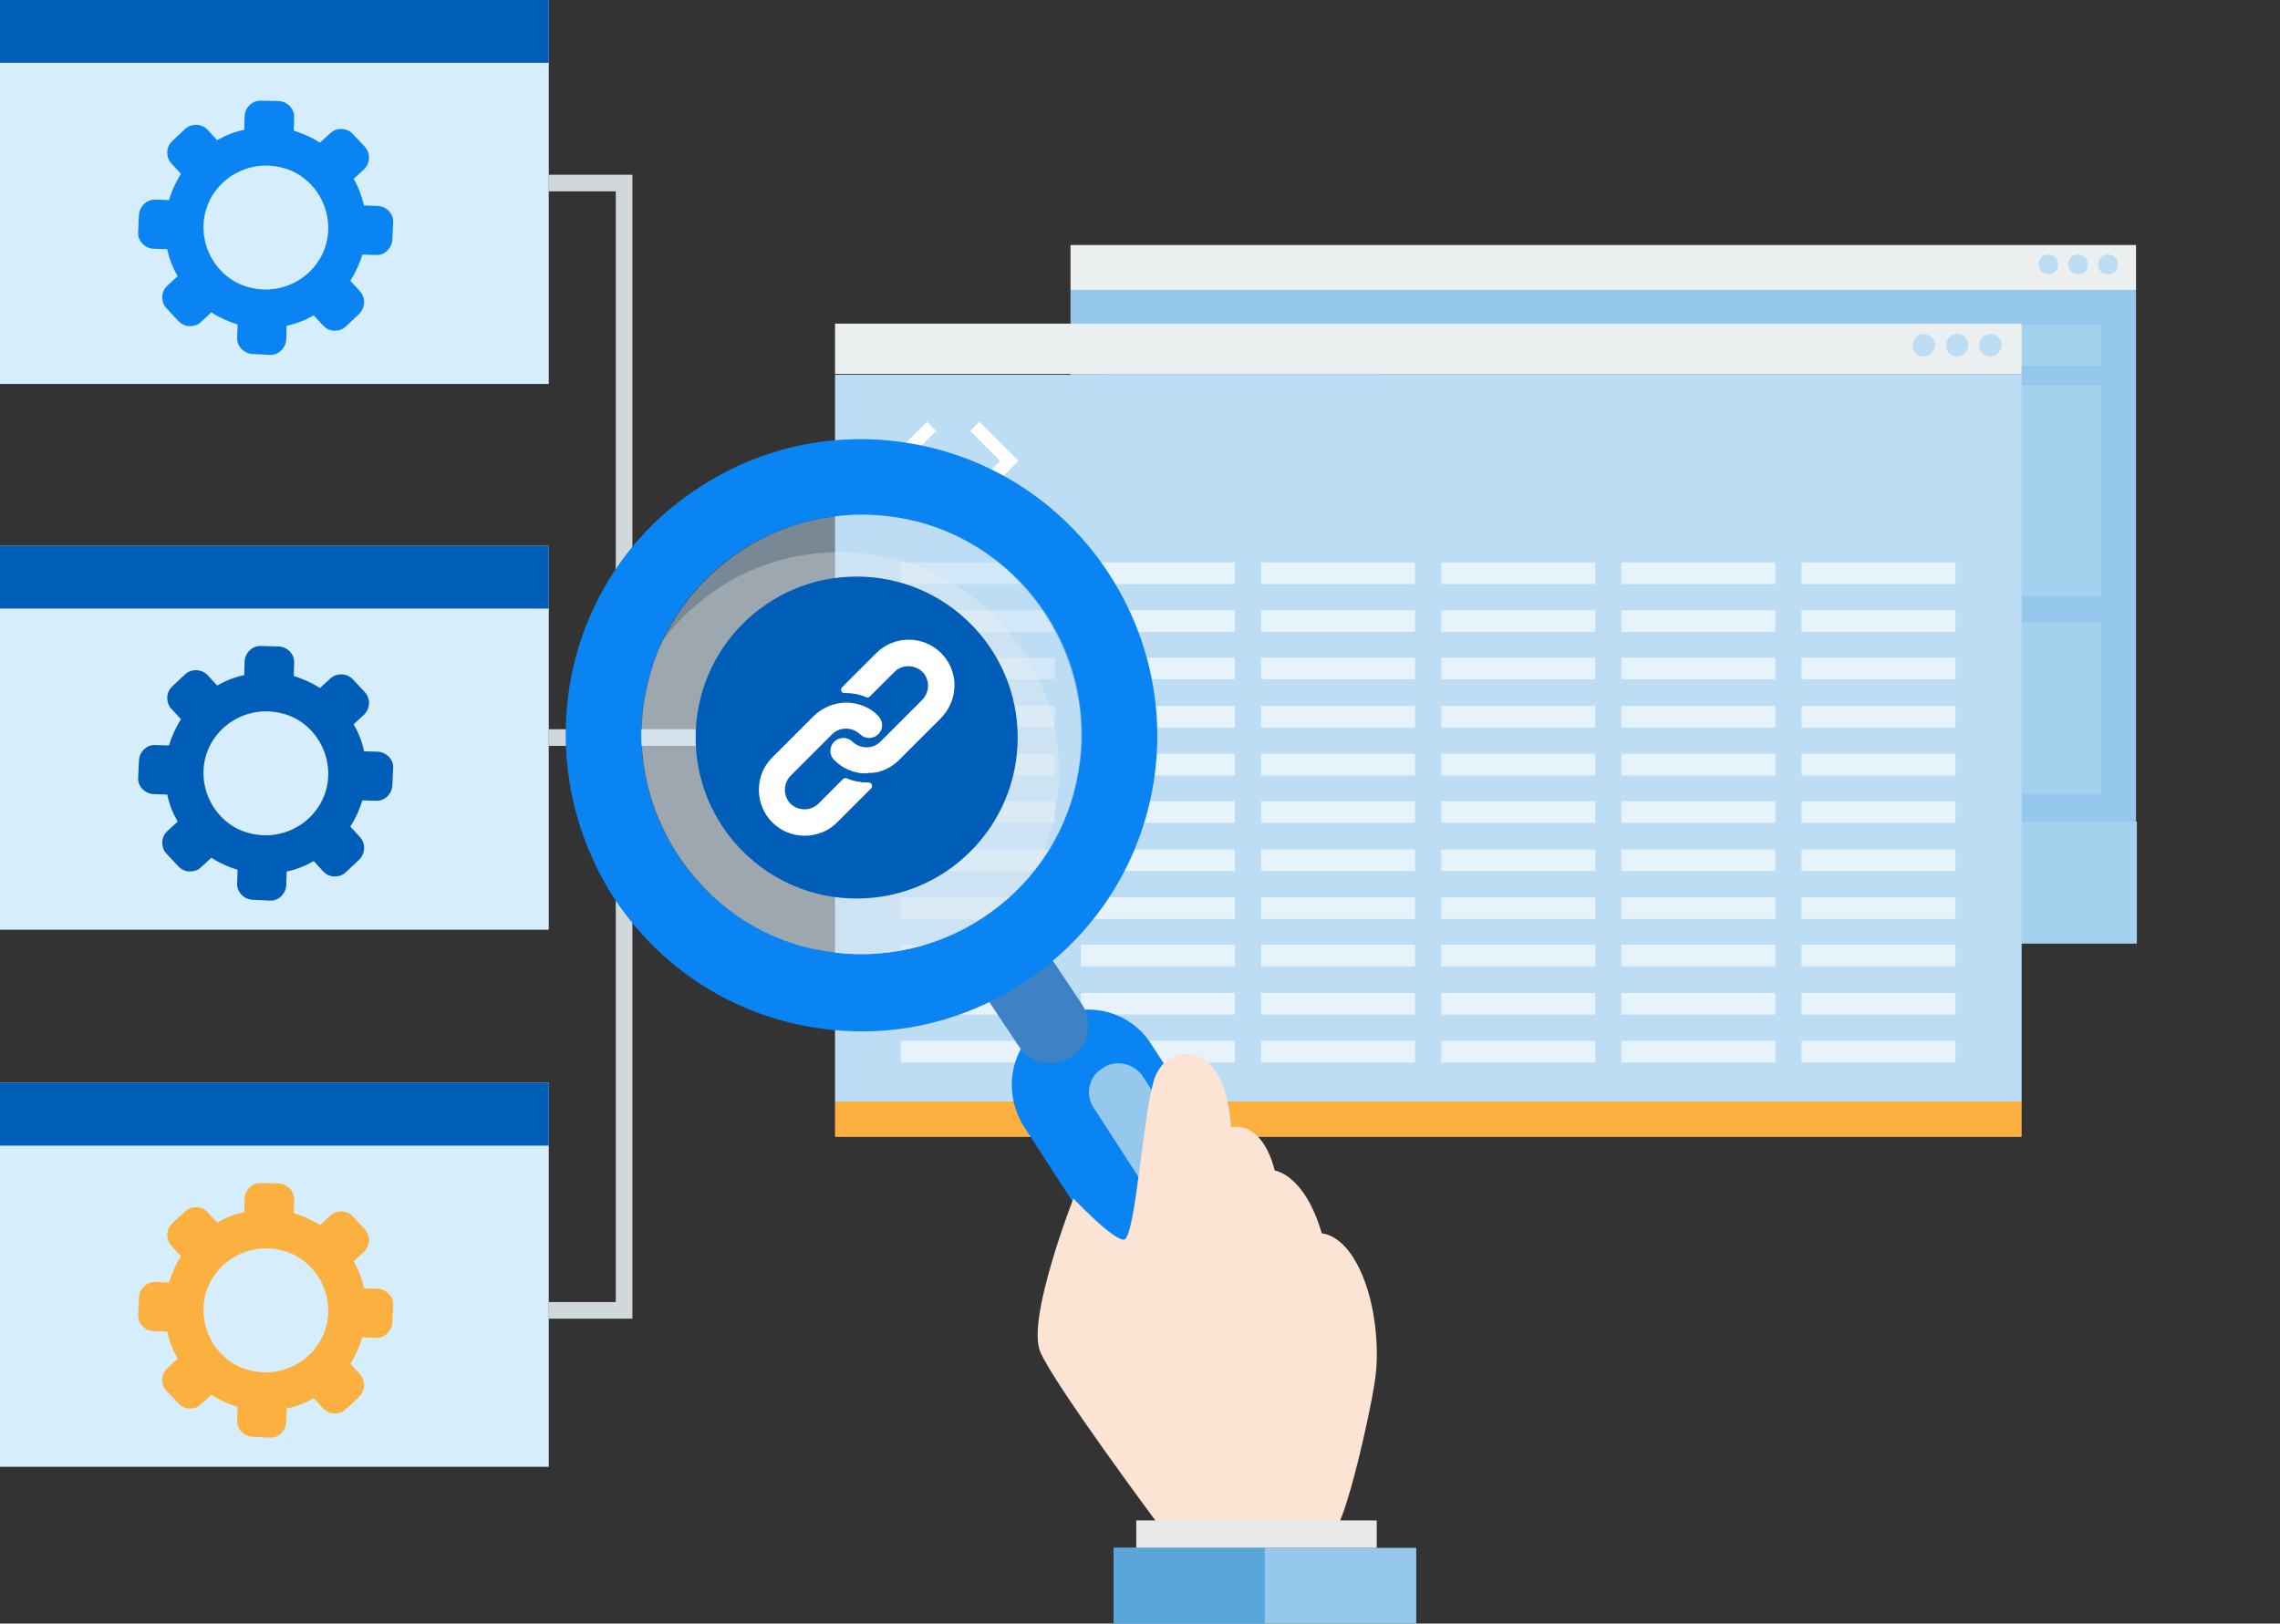 <?xml version="1.0" encoding="utf-8"?>
<!-- Generator: Adobe Illustrator 21.1.0, SVG Export Plug-In . SVG Version: 6.00 Build 0)  -->
<svg version="1.1" id="Layer_1" xmlns="http://www.w3.org/2000/svg" xmlns:xlink="http://www.w3.org/1999/xlink" x="0px" y="0px"
	 viewBox="0 0 548 390.3" style="enable-background:new 0 0 548 390.3;" xml:space="preserve">
<rect x="0" y="0" width="548" height="390.3" fill="#333333" stroke="none"/>
<style type="text/css">
	.st0{fill:none;stroke:#D0D8DC;stroke-width:4;stroke-miterlimit:10;}
	.st1{fill:#95C8EC;}
	.st2{fill:#ECEFF0;}
	.st3{fill:#BDDDF4;}
	.st4{fill:#A3D1EE;}
	.st5{fill:#FFFFFF;}
	.st6{fill:none;}
	.st7{fill:#FBB040;}
	.st8{opacity:0.64;}
	.st9{fill:#D6EEFC;}
	.st10{fill:#005EB8;}
	.st11{fill:#0A84F2;}
	.st12{fill:#3D82C4;}
	.st13{opacity:0.71;enable-background:new    ;}
	.st14{opacity:0.71;fill:#BDDDF4;enable-background:new    ;}
	.st15{opacity:0.3;fill:#F1F2F2;enable-background:new    ;}
	.st16{fill:#FBE4D4;}
	.st17{fill:#E8E8E8;}
	.st18{fill:#58A6DA;}
</style>
<polyline class="st0" points="131.9,44 150,44 150,315 131.9,315 "/>
<line class="st0" x1="131.9" y1="177.3" x2="167.5" y2="177.3"/>
<title>Performance</title>
<g id="Layer_2">
</g>
<g>
	<g id="XMLID_2444_">
		<g id="XMLID_2452_">
			<rect id="XMLID_2458_" x="257.3" y="69.7" class="st1" width="256.1" height="157.1"/>
			<rect id="XMLID_2457_" x="257.3" y="58.9" class="st2" width="256.1" height="10.8"/>
			<g id="XMLID_2453_">
				<path id="XMLID_2456_" class="st3" d="M492.5,65.9h-0.3c-1.1,0-2.2-0.9-2.2-2.2v-0.3c0-1.1,0.9-2.2,2.2-2.2h0.3
					c1.1,0,2.2,0.9,2.2,2.2v0.3C494.6,65,493.6,65.9,492.5,65.9z"/>
				<path id="XMLID_2455_" class="st3" d="M499.6,65.9h-0.3c-1.1,0-2.2-0.9-2.2-2.2v-0.3c0-1.1,0.9-2.2,2.2-2.2h0.3
					c1.1,0,2.2,0.9,2.2,2.2v0.3C501.8,65,500.9,65.9,499.6,65.9z"/>
				<path id="XMLID_2454_" class="st3" d="M506.8,65.9h-0.3c-1.1,0-2.2-0.9-2.2-2.2v-0.3c0-1.1,0.9-2.2,2.2-2.2h0.3
					c1.1,0,2.2,0.9,2.2,2.2v0.3C509,65,508.1,65.9,506.8,65.9z"/>
			</g>
			<rect x="265.8" y="78" class="st4" width="65.4" height="65.4"/>
			<rect x="336.7" y="78" class="st4" width="168.4" height="9.9"/>
			<rect x="336.7" y="92.7" class="st4" width="168.4" height="50.7"/>
			<rect x="336.7" y="149.6" class="st4" width="168.4" height="41.2"/>
			<rect x="336.7" y="197.5" class="st4" width="176.9" height="29.3"/>
			<rect x="265.8" y="149.6" class="st4" width="65.4" height="77.2"/>
			<path class="st5" d="M298.6,95.4c-8.5,0-15.4,6.9-15.4,15.4s6.9,15.4,15.4,15.4s15.4-6.9,15.4-15.4
				C313.9,102.1,307,95.4,298.6,95.4z M298.6,99.9c2.5,0,4.5,2,4.5,4.5s-2,4.5-4.5,4.5s-4.5-2-4.5-4.5S295.9,99.9,298.6,99.9z
				 M298.6,121.7c-3.9,0-7.2-2-9.3-5c0-3.1,6.1-4.7,9.3-4.7c3.1,0,9.3,1.7,9.3,4.7C305.8,119.9,302.3,121.7,298.6,121.7z"/>
			<path class="st6" d="M280.1,92.3h37v37h-37V92.3z"/>
		</g>
		<g id="XMLID_2445_">
			<rect id="XMLID_2451_" x="200.7" y="90.1" class="st3" width="285.2" height="174.8"/>
			<rect id="XMLID_2450_" x="200.7" y="77.8" class="st2" width="285.2" height="12.1"/>
			<g id="XMLID_2446_">
				<path id="XMLID_2449_" class="st3" d="M462.4,85.7L462.4,85.7c-1.4,0-2.7-1.1-2.7-2.7l0,0c0-1.4,1.1-2.7,2.7-2.7l0,0
					c1.4,0,2.7,1.1,2.7,2.7l0,0C464.9,84.6,463.8,85.7,462.4,85.7z"/>
				<path id="XMLID_2448_" class="st3" d="M470.4,85.7L470.4,85.7c-1.4,0-2.7-1.1-2.7-2.7l0,0c0-1.4,1.1-2.7,2.7-2.7l0,0
					c1.4,0,2.7,1.1,2.7,2.7l0,0C472.9,84.6,471.8,85.7,470.4,85.7z"/>
				<path id="XMLID_2447_" class="st3" d="M478.4,85.7L478.4,85.7c-1.4,0-2.7-1.1-2.7-2.7l0,0c0-1.4,1.1-2.7,2.7-2.7l0,0
					c1.4,0,2.7,1.1,2.7,2.7l0,0C480.9,84.6,479.8,85.7,478.4,85.7z"/>
			</g>
		</g>
		<rect x="200.7" y="264.8" class="st7" width="285.2" height="8.5"/>
		<path class="st6" d="M200.7,123.3h86.7V210h-86.7V123.3L200.7,123.3z"/>
		<g class="st8">
			<rect x="216.5" y="135.2" class="st5" width="37" height="5.2"/>
			<rect x="259.8" y="135.2" class="st5" width="37" height="5.2"/>
			<rect x="303.1" y="135.2" class="st5" width="37" height="5.2"/>
			<rect x="346.4" y="135.2" class="st5" width="37" height="5.2"/>
			<rect x="389.7" y="135.2" class="st5" width="37" height="5.2"/>
			<rect x="433" y="135.2" class="st5" width="37" height="5.2"/>
			<rect x="216.5" y="146.7" class="st5" width="37" height="5.2"/>
			<rect x="259.8" y="146.7" class="st5" width="37" height="5.2"/>
			<rect x="303.1" y="146.7" class="st5" width="37" height="5.2"/>
			<rect x="346.4" y="146.7" class="st5" width="37" height="5.2"/>
			<rect x="389.7" y="146.7" class="st5" width="37" height="5.2"/>
			<rect x="433" y="146.7" class="st5" width="37" height="5.2"/>
			<rect x="216.5" y="158.1" class="st5" width="37" height="5.2"/>
			<rect x="259.8" y="158.1" class="st5" width="37" height="5.2"/>
			<rect x="303.1" y="158.1" class="st5" width="37" height="5.2"/>
			<rect x="346.4" y="158.1" class="st5" width="37" height="5.2"/>
			<rect x="389.7" y="158.1" class="st5" width="37" height="5.2"/>
			<rect x="433" y="158.1" class="st5" width="37" height="5.2"/>
			<rect x="216.5" y="169.7" class="st5" width="37" height="5.2"/>
			<rect x="259.8" y="169.7" class="st5" width="37" height="5.2"/>
			<rect x="303.1" y="169.7" class="st5" width="37" height="5.2"/>
			<rect x="346.4" y="169.7" class="st5" width="37" height="5.2"/>
			<rect x="389.7" y="169.7" class="st5" width="37" height="5.2"/>
			<rect x="433" y="169.7" class="st5" width="37" height="5.2"/>
			<rect x="216.5" y="181.2" class="st5" width="37" height="5.2"/>
			<rect x="259.8" y="181.2" class="st5" width="37" height="5.2"/>
			<rect x="303.1" y="181.2" class="st5" width="37" height="5.2"/>
			<rect x="346.4" y="181.2" class="st5" width="37" height="5.2"/>
			<rect x="389.7" y="181.2" class="st5" width="37" height="5.2"/>
			<rect x="433" y="181.2" class="st5" width="37" height="5.2"/>
			<rect x="216.5" y="192.6" class="st5" width="37" height="5.2"/>
			<rect x="259.8" y="192.6" class="st5" width="37" height="5.2"/>
			<rect x="303.1" y="192.6" class="st5" width="37" height="5.2"/>
			<rect x="346.4" y="192.6" class="st5" width="37" height="5.2"/>
			<rect x="389.7" y="192.6" class="st5" width="37" height="5.2"/>
			<rect x="433" y="192.6" class="st5" width="37" height="5.2"/>
			<rect x="216.5" y="204.2" class="st5" width="37" height="5.2"/>
			<rect x="259.8" y="204.2" class="st5" width="37" height="5.2"/>
			<rect x="303.1" y="204.2" class="st5" width="37" height="5.2"/>
			<rect x="346.4" y="204.2" class="st5" width="37" height="5.2"/>
			<rect x="389.7" y="204.2" class="st5" width="37" height="5.2"/>
			<rect x="433" y="204.2" class="st5" width="37" height="5.2"/>
			<rect x="216.5" y="215.7" class="st5" width="37" height="5.2"/>
			<rect x="259.8" y="215.7" class="st5" width="37" height="5.2"/>
			<rect x="303.1" y="215.7" class="st5" width="37" height="5.2"/>
			<rect x="346.4" y="215.7" class="st5" width="37" height="5.2"/>
			<rect x="389.7" y="215.7" class="st5" width="37" height="5.2"/>
			<rect x="433" y="215.7" class="st5" width="37" height="5.2"/>
			<rect x="216.5" y="227.1" class="st5" width="37" height="5.2"/>
			<rect x="259.8" y="227.1" class="st5" width="37" height="5.2"/>
			<rect x="303.1" y="227.1" class="st5" width="37" height="5.2"/>
			<rect x="346.4" y="227.1" class="st5" width="37" height="5.2"/>
			<rect x="389.7" y="227.1" class="st5" width="37" height="5.2"/>
			<rect x="433" y="227.1" class="st5" width="37" height="5.2"/>
			<rect x="216.5" y="238.7" class="st5" width="37" height="5.2"/>
			<rect x="259.8" y="238.7" class="st5" width="37" height="5.2"/>
			<rect x="303.1" y="238.7" class="st5" width="37" height="5.2"/>
			<rect x="346.4" y="238.7" class="st5" width="37" height="5.2"/>
			<rect x="389.7" y="238.7" class="st5" width="37" height="5.2"/>
			<rect x="433" y="238.7" class="st5" width="37" height="5.2"/>
			<rect x="216.5" y="250.2" class="st5" width="37" height="5.2"/>
			<rect x="259.8" y="250.2" class="st5" width="37" height="5.2"/>
			<rect x="303.1" y="250.2" class="st5" width="37" height="5.2"/>
			<rect x="346.4" y="250.2" class="st5" width="37" height="5.2"/>
			<rect x="389.7" y="250.2" class="st5" width="37" height="5.2"/>
			<rect x="433" y="250.2" class="st5" width="37" height="5.2"/>
		</g>
	</g>
	<path class="st6" d="M202.4,107.6H240v37.6h-37.6V107.6z"/>
	<path class="st5" d="M225,118l-7.2-7.2l7.2-7.2l-2.2-2.2l-9.4,9.4l9.4,9.4L225,118z M233.2,118l7.2-7.2l-7.2-7.2l2.2-2.2l9.4,9.4
		l-9.4,9.4L233.2,118z"/>
</g>
<g id="Layer_2_2_">
</g>
<g id="_Group_2_1_">
	<rect class="st9" width="131.9" height="92.3"/>
</g>
<rect class="st10" width="131.9" height="15.1"/>
<path id="XMLID_1960_" class="st11" d="M86.5,70l-2.3-2.5c1.3-2,2.2-4.1,2.9-6.3l3.3,0.1c2,0.1,3.8-1.6,3.9-3.7l0.2-4.2
	c0.1-2-1.6-3.8-3.7-3.9l-3.3-0.1C86.9,47.1,86.2,45,85,43l2.5-2.3c1.5-1.5,1.6-3.8,0.2-5.4l-2.9-3.1c-1.4-1.5-3.9-1.6-5.4-0.2
	l-2.5,2.3c-2-1.3-4.1-2.2-6.3-2.9l0.1-3.2c0.1-2-1.6-3.8-3.7-3.9l-4.3-0.1c-2-0.1-3.8,1.6-3.9,3.7l-0.1,3.3
	c-2.4,0.5-4.4,1.3-6.5,2.5l-2.3-2.5c-1.4-1.5-3.9-1.6-5.4-0.2l-3.1,2.9c-0.7,0.7-1.2,1.6-1.2,2.7c0,1,0.3,2,1,2.7l2.3,2.5
	c-1.3,2-2.2,4.1-2.9,6.3L37.3,48c-2-0.1-3.8,1.6-3.9,3.7l-0.2,4.2c-0.1,2,1.6,3.8,3.7,3.9l3.3,0.1c0.5,2.4,1.3,4.4,2.5,6.5l-2.5,2.3
	c-0.7,0.7-1.2,1.6-1.2,2.7c0,1,0.3,2,1,2.7l2.9,3.1c0.7,0.7,1.6,1.2,2.7,1.2c1,0,2-0.3,2.7-1l2.5-2.3c2,1.3,4.1,2.2,6.3,2.9L57,81.2
	c-0.1,2,1.6,3.8,3.7,3.9l4.2,0.2c2,0.1,3.8-1.6,3.9-3.7l0.1-3.3c2.4-0.5,4.4-1.3,6.5-2.5l2.3,2.5c0.7,0.7,1.6,1.2,2.7,1.2
	c1,0,2-0.3,2.7-1l3.1-2.9C87.9,74,87.9,71.5,86.5,70z M63.4,69.6c-2.2-0.1-4.3-0.6-6.2-1.5c-5.2-2.6-8.4-8-8.3-13.8
	c0.2-8.3,7.2-14.7,15.5-14.5c2.2,0.1,4.3,0.6,6.2,1.5c5.2,2.6,8.4,8,8.3,13.8C78.7,63.4,71.7,69.8,63.4,69.6z"/>
<g id="_Group_2_2_">
	<rect y="131.2" class="st9" width="131.9" height="92.3"/>
</g>
<rect y="131.2" class="st10" width="131.9" height="15.1"/>
<path id="XMLID_1_" class="st10" d="M86.5,201.2l-2.3-2.5c1.3-2,2.2-4.1,2.9-6.3l3.3,0.1c2,0.1,3.8-1.6,3.9-3.7l0.2-4.2
	c0.1-2-1.6-3.8-3.7-3.9l-3.3-0.1c-0.5-2.4-1.3-4.4-2.5-6.5l2.5-2.3c1.5-1.5,1.6-3.8,0.2-5.4l-2.9-3.1c-1.4-1.5-3.9-1.6-5.4-0.2
	l-2.5,2.3c-2-1.3-4.1-2.2-6.3-2.9l0.1-3.2c0.1-2-1.6-3.8-3.7-3.9l-4.3-0.1c-2-0.1-3.8,1.6-3.9,3.7l-0.1,3.3
	c-2.4,0.5-4.4,1.3-6.5,2.5l-2.3-2.5c-1.4-1.5-3.9-1.6-5.4-0.2l-3.1,2.9c-0.7,0.7-1.2,1.6-1.2,2.7c0,1,0.3,2,1,2.7l2.3,2.5
	c-1.3,2-2.2,4.1-2.9,6.3l-3.3-0.1c-2-0.1-3.8,1.6-3.9,3.7l-0.2,4.2c-0.1,2,1.6,3.8,3.7,3.9l3.3,0.1c0.5,2.4,1.3,4.4,2.5,6.5
	l-2.5,2.3c-0.7,0.7-1.2,1.6-1.2,2.7c0,1,0.3,2,1,2.7l2.9,3.1c0.7,0.7,1.6,1.2,2.7,1.2c1,0,2-0.3,2.7-1l2.5-2.3
	c2,1.3,4.1,2.2,6.3,2.9l-0.1,3.3c-0.1,2,1.6,3.8,3.7,3.9l4.2,0.2c2,0.1,3.8-1.6,3.9-3.7l0.1-3.3c2.4-0.5,4.4-1.3,6.5-2.5l2.3,2.5
	c0.7,0.7,1.6,1.2,2.7,1.2c1,0,2-0.3,2.7-1l3.1-2.9C87.9,205.2,87.9,202.7,86.5,201.2z M63.4,200.8c-2.2-0.1-4.3-0.6-6.2-1.5
	c-5.2-2.6-8.4-8-8.3-13.8c0.2-8.3,7.2-14.7,15.5-14.5c2.2,0.1,4.3,0.6,6.2,1.5c5.2,2.6,8.4,8,8.3,13.8
	C78.7,194.6,71.7,201,63.4,200.8z"/>
<g id="_Group_2_3_">
	<rect y="260.3" class="st9" width="131.9" height="92.3"/>
</g>
<rect y="260.3" class="st10" width="131.9" height="15.1"/>
<path id="XMLID_3_" class="st7" d="M86.5,330.3l-2.3-2.5c1.3-2,2.2-4.1,2.9-6.3l3.3,0.1c2,0.1,3.8-1.6,3.9-3.7l0.2-4.2
	c0.1-2-1.6-3.8-3.7-3.9l-3.3-0.1c-0.5-2.4-1.3-4.4-2.5-6.5l2.5-2.3c1.5-1.5,1.6-3.8,0.2-5.4l-2.9-3.1c-1.4-1.5-3.9-1.6-5.4-0.2
	l-2.5,2.3c-2-1.3-4.1-2.2-6.3-2.9l0.1-3.2c0.1-2-1.6-3.8-3.7-3.9l-4.3-0.1c-2-0.1-3.8,1.6-3.9,3.7l-0.1,3.3
	c-2.4,0.5-4.4,1.3-6.5,2.5l-2.3-2.5c-1.4-1.5-3.9-1.6-5.4-0.2l-3.1,2.9c-0.7,0.7-1.2,1.6-1.2,2.7c0,1,0.3,2,1,2.7l2.3,2.5
	c-1.3,2-2.2,4.1-2.9,6.3l-3.3-0.1c-2-0.1-3.8,1.6-3.9,3.7l-0.2,4.2c-0.1,2,1.6,3.8,3.7,3.9l3.3,0.1c0.5,2.4,1.3,4.4,2.5,6.5
	l-2.5,2.3c-0.7,0.7-1.2,1.6-1.2,2.7s0.3,2,1,2.7l2.9,3.1c0.7,0.7,1.6,1.2,2.7,1.2c1,0,2-0.3,2.7-1l2.5-2.3c2,1.3,4.1,2.2,6.3,2.9
	l-0.1,3.3c-0.1,2,1.6,3.8,3.7,3.9l4.2,0.2c2,0.1,3.8-1.6,3.9-3.7l0.1-3.3c2.4-0.5,4.4-1.3,6.5-2.5l2.3,2.5c0.7,0.7,1.6,1.2,2.7,1.2
	c1,0,2-0.3,2.7-1l3.1-2.9C87.9,334.3,87.9,331.9,86.5,330.3z M63.4,329.9c-2.2-0.1-4.3-0.6-6.2-1.5c-5.2-2.6-8.4-8-8.3-13.8
	c0.2-8.3,7.2-14.7,15.5-14.5c2.2,0.1,4.3,0.6,6.2,1.5c5.2,2.6,8.4,8,8.3,13.8C78.7,323.7,71.7,330.1,63.4,329.9z"/>
<g>
	<g id="XMLID_2471_">
		<path id="XMLID_2480_" class="st11" d="M314,342.2L314,342.2c8.5-5.4,11-16.8,5.4-25.2l-42.7-66c-5.4-8.5-16.6-10.8-25.2-5.4l0,0
			c-8.5,5.4-10.8,16.6-5.4,25.2l42.7,66C294.3,345.3,305.5,347.8,314,342.2L314,342.2z"/>
		<path id="XMLID_2479_" class="st1" d="M315.4,334.5c3.1-2,4.3-6.5,2-9.7l-42.7-66c-2-3.1-6.5-4.3-9.7-2c-3.4,2-4.3,6.5-2,9.7
			l42.7,66C307.5,335.6,312,336.5,315.4,334.5L315.4,334.5z"/>
		<g id="XMLID_2477_">
			<path id="XMLID_2478_" class="st12" d="M257.4,254.1c4.3-2.7,5.4-8.3,2.7-12.6l-9-13.5c-2.7-4.3-8.3-5.4-12.6-2.7l0,0
				c-4.3,2.7-5.4,8.3-2.7,12.6l9,13.5C247.5,255.7,253.2,256.8,257.4,254.1L257.4,254.1z"/>
		</g>
		<path class="st11" d="M137.5,161.6c4-18.6,15-34.6,31-44.7c15.9-10.3,35-13.7,53.5-9.7c38.4,8.3,62.7,46.3,54.6,84.5
			c-4,18.6-15.1,34.6-31.2,44.9l0,0c-16,10.3-34.8,13.7-53.5,9.7c-18.6-4-34.4-15.1-44.7-31C137,199.1,133.7,180,137.5,161.6z
			 M162.6,205.1c7.6,11.9,19.5,20,33.2,23.1c13.7,2.9,27.9,0.4,39.8-7.2l0,0c11.9-7.6,20.2-19.5,23.1-33.2
			c6.1-28.5-12.1-56.8-40.4-62.9c-13.7-2.9-27.9-0.4-39.8,7.2c-11.9,7.6-20.2,19.5-23.1,33.2C152.3,179.1,155,193.2,162.6,205.1z"/>
		<g id="XMLID_2473_" class="st13">
			<g>
				<path id="XMLID_2474_" class="st14" d="M178.6,132.1c11.9-7.6,26.1-10.1,39.8-7.2c28.5,6.1,46.7,34.4,40.4,62.9
					c-2.9,13.9-11.2,25.6-23.1,33.2l0,0c-11.9,7.6-26.1,10.1-39.8,7.2c-13.7-2.9-25.6-11.2-33.2-23.1c-7.6-11.9-10.3-26.1-7.2-39.8
					C158.4,151.5,166.7,139.8,178.6,132.1L178.6,132.1z"/>
			</g>
		</g>
		<path id="XMLID_2472_" class="st15" d="M162.6,205.1c-7.6-11.9-10.3-26.1-7.2-39.8c0.9-3.8,2-7.6,3.8-11.2
			c3.8-5.2,8.5-9.4,13.9-13c11.9-7.6,26.1-10.1,39.8-7.2c28.5,6.1,46.7,34.4,40.4,62.9c-0.9,3.8-2,7.6-3.8,11.2
			c-3.8,5.2-8.5,9.4-13.9,13l0,0c-11.9,7.6-26.1,10.1-39.8,7.2C182.2,225.4,170.3,217,162.6,205.1z"/>
	</g>
	<g id="XMLID_2460_">
		<g id="XMLID_2463_">
			<g id="XMLID_2464_">
				<g id="XMLID_2465_">
					<path id="XMLID_2470_" class="st16" d="M326.8,305.1c-4.1-8.6-9.1-8.6-9.1-8.6c-4.2-14.3-11.3-15.1-11.3-15.1
						c-3.3-12.6-10.5-10.4-10.5-10.4c-1.1-16.5-9.1-19.7-14.3-16.7c-1.9,0.9-3.3,2.7-4.1,4.9c-2.8,8.3-4.6,38.8-7.4,38.8
						s-12.1-9.9-12.1-9.9s-11.3,28.9-8,36.8s28.8,42.1,28.8,42.1s1.1,0.2,2.8,0.2c8.8,0.8,35.8,2.8,38.5,1.6
						c3.3-1.6,9.9-32.1,10.5-38C331.4,324.9,330.9,313.7,326.8,305.1z"/>
					<g id="XMLID_2466_">
						<polygon id="XMLID_2468_" class="st1" points="284.2,372.1 267.7,372.1 267.7,451.9 284.2,451.9 340.4,451.9 340.4,372.1 
													"/>
						<polygon id="XMLID_2467_" class="st17" points="286.3,365.5 273.1,365.5 273.1,372.1 286.3,372.1 330.9,372.1 330.9,365.5 
													"/>
					</g>
				</g>
			</g>
		</g>
		<polygon id="XMLID_2461_" class="st18" points="276.1,372.1 267.7,372.1 267.7,451.9 276.1,451.9 304,451.9 304,372.1 		"/>
	</g>
</g>
<g>
	<circle class="st10" cx="205.9" cy="177.3" r="38.7"/>
</g>
<g>
	<g>
		<g>
			<path class="st5" d="M211.1,172.1c-0.6-0.6-1.2-1.1-1.8-1.5c-1.8-1.1-3.8-1.7-5.9-1.7c-2.9,0-5.7,1.2-7.8,3.2l-10,10
				c-2.1,2.1-3.2,4.8-3.2,7.8c0,6.1,4.9,11,11,11c2.9,0,5.7-1.1,7.8-3.2l8.2-8.2c0.1-0.1,0.2-0.3,0.2-0.6c0-0.4-0.4-0.8-0.8-0.8
				h-0.3c-1.7,0-3.4-0.3-5-1c-0.3-0.1-0.6-0.1-0.9,0.2l-5.9,5.9c-1.8,1.8-4.8,1.8-6.7,0c-1.8-1.8-1.8-4.8,0-6.7l10-10
				c1.8-1.8,4.8-1.8,6.7,0c1.2,1.2,3.2,1.2,4.4,0c0.5-0.5,0.9-1.2,0.9-2C212.1,173.7,211.7,172.8,211.1,172.1z"/>
		</g>
	</g>
	<g>
		<g>
			<path class="st5" d="M226.2,157c-4.3-4.3-11.3-4.3-15.6,0l-8.2,8.2c-0.2,0.2-0.3,0.6-0.2,0.9c0.1,0.3,0.4,0.5,0.7,0.5h0.3
				c1.7,0,3.4,0.3,5,1c0.3,0.1,0.6,0.1,0.9-0.2l5.9-5.9c1.8-1.8,4.8-1.8,6.7,0c1.8,1.8,1.8,4.8,0,6.7l-7.4,7.4l-0.1,0.1l-2.6,2.6
				c-1.8,1.8-4.8,1.8-6.7,0c-1.2-1.2-3.2-1.2-4.4,0c-0.5,0.5-0.9,1.3-0.9,2c-0.1,0.9,0.3,1.8,0.9,2.4c0.9,0.9,2,1.7,3.1,2.2
				c0.2,0.1,0.3,0.1,0.5,0.2c0.2,0.1,0.3,0.1,0.5,0.2c0.2,0.1,0.3,0.1,0.5,0.2l0.5,0.1c0.3,0.1,0.6,0.1,0.9,0.2
				c0.4,0.1,0.8,0.1,1.2,0.1h0.6l0,0l0.5-0.1c0.2,0,0.3,0,0.6,0h0.3l0.5-0.1h0.2l0.5-0.1h0.1c1.9-0.5,3.7-1.5,5.1-2.9l10-10
				C230.5,168.2,230.5,161.3,226.2,157z"/>
		</g>
	</g>
</g>
</svg>
